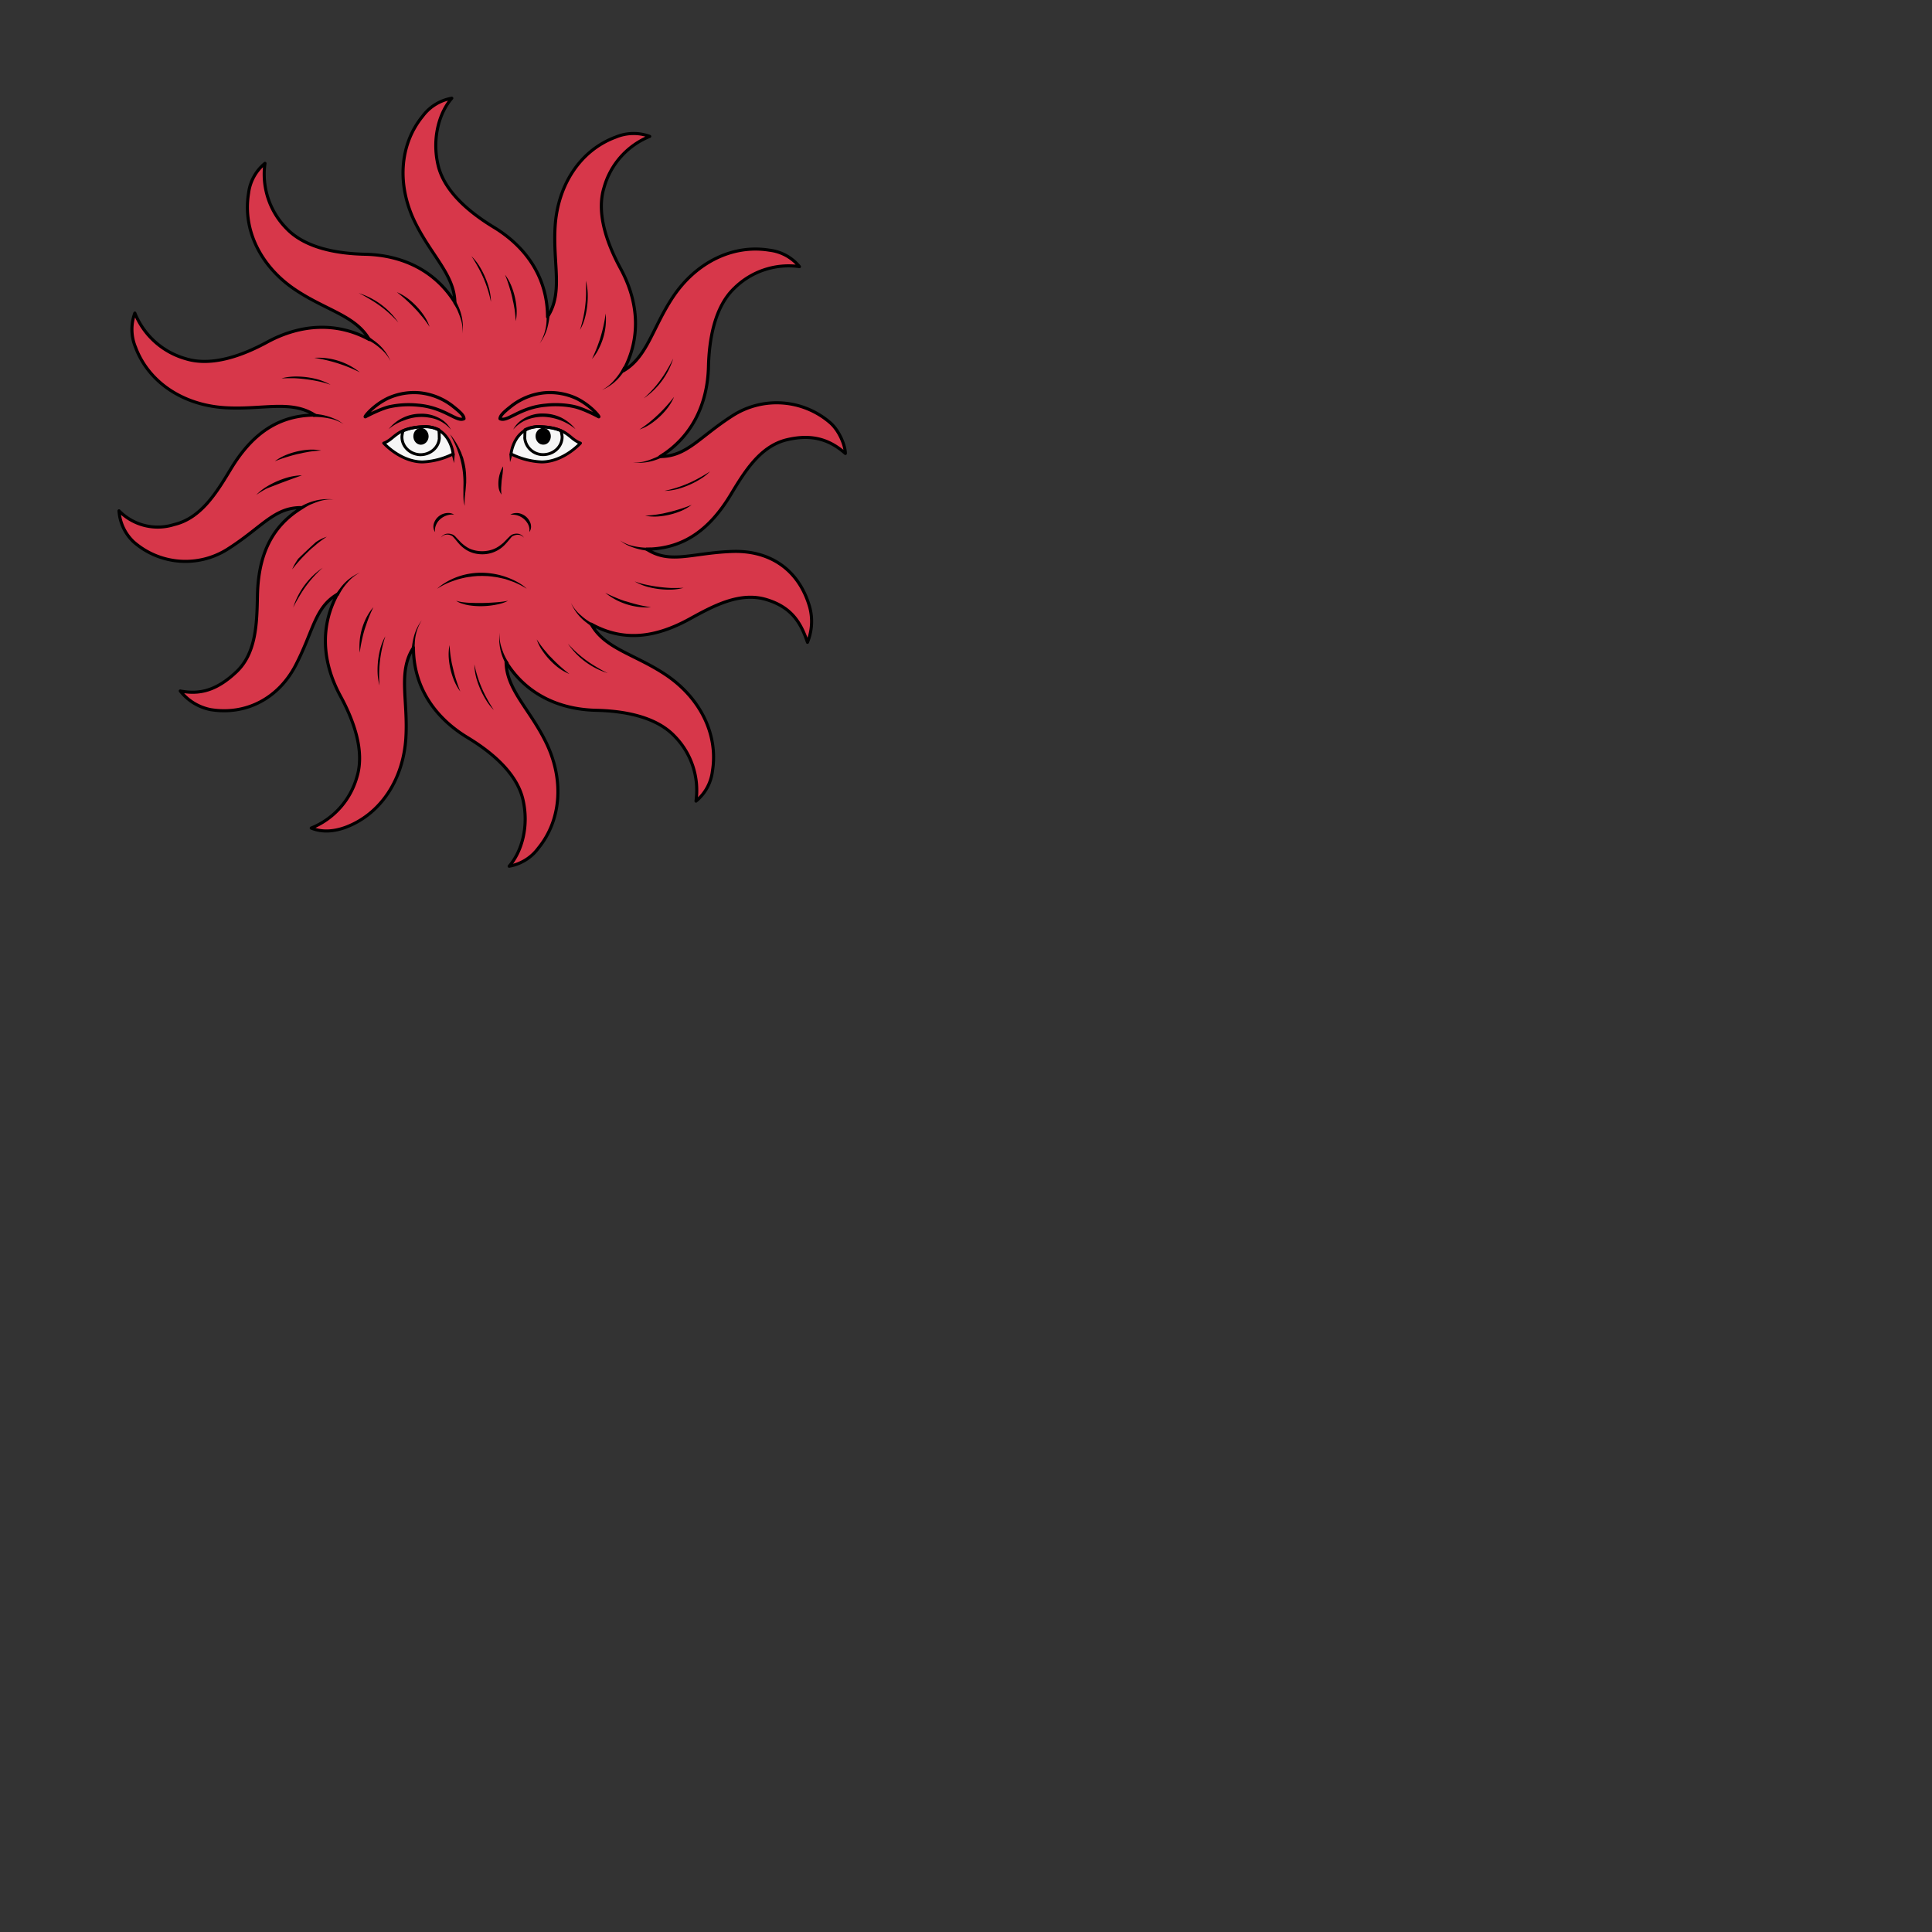 <svg xmlns="http://www.w3.org/2000/svg" fill="#d7374a" stroke="#000" viewBox="50 50 200 200">
  <rect x="50" y="50" width="200" height="200" fill="#333333" stroke="none"/>
  <g id="sunInSplendour2" stroke-width=".3">
    <path stroke-width=".32" stroke-linejoin="round" d="M125.69 107.09c-4.17.17-6.3 1.33-8.75-.24 3.9-.04 6.57-2.12 8.68-5.6 1.43-2.37 3.05-5.07 5.85-5.73 2.76-.65 4.54.1 6.04 1.42 0-.76-.6-2.38-1.64-3.24a8.47 8.47 0 0 0-10.08-.64c-3.42 2.2-4.7 4.2-7.45 4.2 3.23-2 4.9-5.33 5-9.31.07-2.76.61-6.18 2.71-8.15a8 8 0 0 1 6.71-2.2 4.73 4.73 0 0 0-3.11-1.7c-3.83-.63-7.63 1.3-9.99 4.85-2.13 3.2-2.66 6.22-5.15 7.65 1.84-3.34 1.64-7.1-.27-10.6-1.32-2.44-2.57-5.67-1.7-8.42a8.04 8.04 0 0 1 4.72-5.26 4.82 4.82 0 0 0-3.54.08c-3.64 1.35-5.96 4.92-6.25 9.17-.26 3.95.86 6.9-.79 9.43-.01-3.95-2.09-7.18-5.6-9.3-2.36-1.44-5.07-3.6-5.73-6.4-.65-2.77.11-5.42 1.42-6.93a4.76 4.76 0 0 0-3.02 1.86c-2.45 3-2.66 7.26-.74 11.08 1.7 3.41 4.03 5.37 4.08 8.2-2-3.22-5.33-4.9-9.3-4.99-2.77-.06-6.19-.6-8.16-2.7a8 8 0 0 1-2.2-6.71 4.73 4.73 0 0 0-1.7 3.1c-.63 3.84 1.3 7.63 4.86 10 3.19 2.13 6.21 2.66 7.64 5.14-3.34-1.83-7.1-1.63-10.6.28-2.43 1.32-5.67 2.56-8.42 1.7a8.04 8.04 0 0 1-5.25-4.72 4.82 4.82 0 0 0 .07 3.54c1.36 3.64 4.92 5.96 9.18 6.25 3.92.26 6.86-.85 9.38.77-3.93.02-6.6 2.1-8.71 5.6-1.43 2.36-3.05 5.07-5.85 5.73a5.61 5.61 0 0 1-5.71-1.42 4.84 4.84 0 0 0 1.53 3.23 8.14 8.14 0 0 0 9.86.64c3.46-2.22 4.72-4.27 7.56-4.2-3.29 2-4.54 5.1-4.62 9.14-.06 2.76-.1 5.92-2.2 7.88-2.07 1.95-3.82 2.34-5.79 1.96a5.3 5.3 0 0 0 3.14 1.93c3.67.6 7.03-1.17 8.81-4.6 1.86-3.59 1.97-5.96 4.31-7.34-1.8 3.33-1.58 7.04.32 10.53 1.32 2.43 2.56 5.66 1.7 8.41a8.04 8.04 0 0 1-4.72 5.26c1.06.44 2.27.39 3.54-.07 3.64-1.36 5.96-4.92 6.25-9.18.26-3.95-.86-6.9.79-9.43 0 3.95 2.09 7.19 5.6 9.31 2.36 1.43 5.07 3.6 5.73 6.4.65 2.76-.11 5.41-1.42 6.92a4.76 4.76 0 0 0 3.01-1.86c2.46-3 2.66-7.26.75-11.07-1.7-3.41-4.04-5.37-4.08-8.21 2 3.22 5.32 4.9 9.3 5 2.77.06 6.19.6 8.16 2.7a8 8 0 0 1 2.2 6.7 4.73 4.73 0 0 0 1.7-3.1c.63-3.83-1.3-7.63-4.86-10-3.22-2.14-6.27-2.66-7.69-5.22 3.36 1.86 6.67 1.4 10.2-.54 2.42-1.33 5.18-2.84 7.94-2 2.72.82 3.6 2.53 4.25 4.42a5.69 5.69 0 0 0 .22-3.68c-1.16-3.97-4.26-5.89-8.12-5.72z"/>
    <g stroke="none" fill="#000">
      <path d="M102.28 78.44c.25.33.46.7.63 1.1a7.66 7.66 0 0 1 .57 2.45c.02.41 0 .84-.09 1.25a15.07 15.07 0 0 0-.12-1.23l-.11-.6-.07-.3-.06-.3c-.09-.4-.21-.8-.33-1.19a13.53 13.53 0 0 0-.42-1.18zm-3.48-1.92a5.28 5.28 0 0 1 .82 1.02 8.93 8.93 0 0 1 1.03 2.4c.1.43.17.86.17 1.3a12.36 12.36 0 0 0-1.34-3.6c-.21-.38-.43-.76-.68-1.12zm-1.15 45.06a5.1 5.1 0 0 1-.63-1.1 7.66 7.66 0 0 1-.57-2.45c-.02-.41 0-.84.09-1.25.02.42.06.82.12 1.23l.1.6.07.3.07.3a15.95 15.95 0 0 0 .75 2.37zm3.47 1.92a5.28 5.28 0 0 1-.8-1.02 8.93 8.93 0 0 1-1.04-2.4c-.1-.43-.17-.86-.17-1.3a12.36 12.36 0 0 0 1.34 3.61c.21.39.43.75.67 1.11zm11.58-41.05a6.62 6.62 0 0 1-.72 3.66 4.47 4.47 0 0 1-.7 1.05 14.83 14.83 0 0 0 .71-1.72l.1-.28.09-.3a15.73 15.73 0 0 0 .52-2.41zm-2.06-3.39c.12.42.18.86.2 1.29a8.69 8.69 0 0 1-.3 2.6 5.24 5.24 0 0 1-.5 1.2 13.06 13.06 0 0 0 .63-3.8c0-.43 0-.86-.03-1.29zm-23.4 38.51a6.62 6.62 0 0 1 .7-3.66c.2-.37.43-.74.71-1.05a14.83 14.83 0 0 0-.71 1.72l-.1.29-.1.3a15.73 15.73 0 0 0-.5 2.4zm2.05 3.39a5.7 5.7 0 0 1-.2-1.29 8.69 8.69 0 0 1 .3-2.6c.12-.41.28-.82.5-1.2a13.06 13.06 0 0 0-.6 5.09zm32.3-18.69c-.34.25-.7.46-1.1.63a7.66 7.66 0 0 1-2.45.57c-.42.02-.84 0-1.25-.09.42-.02.82-.06 1.23-.12l.6-.1.3-.07.3-.07c.4-.09.8-.21 1.19-.33a13.53 13.53 0 0 0 1.17-.42zm1.92-3.47a5.28 5.28 0 0 1-1.02.8 8.93 8.93 0 0 1-2.4 1.04c-.43.1-.86.17-1.3.17a12.36 12.36 0 0 0 3.6-1.34c.38-.21.76-.43 1.12-.67zm-45.06-1.05c.33-.25.7-.46 1.1-.63a7.66 7.66 0 0 1 2.45-.57c.41-.02.84 0 1.25.09-.42.02-.82.06-1.23.12l-.6.11-.3.07-.3.06c-.4.09-.8.21-1.19.33a13.53 13.53 0 0 0-1.18.42zm-1.92 3.48a5.28 5.28 0 0 1 1.02-.82 8.93 8.93 0 0 1 2.4-1.03c.43-.1.86-.17 1.3-.17a87.36 71.06 0 0 0-3.61 1.35c-.39.2-.75.42-1.11.67zm43.25-10.15a5.38 5.38 0 0 1-.63 1.1 7.57 7.57 0 0 1-1.82 1.72 4.73 4.73 0 0 1-1.13.56c.35-.23.68-.47 1-.72l.47-.4a3.96 3.96 0 0 0 .23-.21l.22-.2a16.2 16.2 0 0 0 1.66-1.85zm-.09-3.96a7.79 7.79 0 0 1-3.05 4.12 11.91 11.91 0 0 0 2.43-2.98c.23-.38.42-.75.62-1.14zm-39.44 21.82c.15-.39.38-.75.62-1.1a82.57 66.27 0 0 1 1.83-1.72 4.73 4.73 0 0 1 1.13-.56c-.35.23-.68.47-1 .73l-.47.4a3.96 3.96 0 0 0-.23.2l-.22.21a16.2 16.2 0 0 0-1.66 1.84zm.1 3.96a7.79 7.79 0 0 1 3.05-4.12 11.91 11.91 0 0 0-2.43 2.98 12.76 12.76 0 0 0-.62 1.14zm28.59 6.87a5.38 5.38 0 0 1-1.1-.62 7.57 7.57 0 0 1-1.72-1.83 4.73 4.73 0 0 1-.56-1.13c.23.35.47.68.72 1l.4.47a3.96 3.96 0 0 0 .2.23l.22.22a16.2 16.2 0 0 0 1.84 1.66zm3.97-.09a7.79 7.79 0 0 1-4.12-3.05 11.91 11.91 0 0 0 2.98 2.43c.38.23.75.44 1.14.62zM91.09 80.25c.39.15.75.38 1.1.63a7.57 7.57 0 0 1 1.72 1.82 4.73 4.73 0 0 1 .56 1.13c-.23-.35-.47-.68-.73-1l-.4-.47a3.96 3.96 0 0 0-.2-.23l-.21-.22a16.2 16.2 0 0 0-1.84-1.66zm-3.97.09a7.79 7.79 0 0 1 4.12 3.05 11.91 11.91 0 0 0-2.98-2.43c-.37-.23-.74-.44-1.14-.62zm-4.55 6.7a6.86 6.86 0 0 1 4.68 1.5 16.97 16.97 0 0 0-1.69-.73l-.29-.1-.3-.1a15.84 15.84 0 0 0-2.4-.56zm-3.42 2.13c.41-.12.85-.17 1.28-.19a8.69 8.69 0 0 1 2.59.33c.42.14.82.3 1.2.52a9.96 9.96 0 0 0-1.24-.35 15.98 15.98 0 0 0-2.55-.33c-.41 0-.84 0-1.28.02zm38.2 23.7a6.86 6.86 0 0 1-4.69-1.5 16.97 16.97 0 0 0 1.7.74l.28.1.3.08a15.84 15.84 0 0 0 2.41.57zm3.42-2.02a5.69 5.69 0 0 1-1.29.19 8.69 8.69 0 0 1-2.58-.33 5.8 5.8 0 0 1-1.2-.52c.4.14.82.27 1.24.35a15.98 15.98 0 0 0 2.54.33c.43 0 .86 0 1.3-.02zM97.21 81.23a5.61 5.61 0 0 1 .6 1.6 5.47 5.47 0 0 1 .08 1.69 4.22 4.22 0 0 0-.24-1.64c-.09-.27-.2-.52-.3-.77a5.72 5.72 0 0 0-.42-.72l.28-.16zm5.18 37.56a5.61 5.61 0 0 1-.6-1.6 5.47 5.47 0 0 1-.08-1.69 4.22 4.22 0 0 0 .24 1.64 5.72 5.72 0 0 0 .72 1.49l-.28.16zm4.52-36.44a7.32 7.32 0 0 1-.28 1.7 4.93 4.93 0 0 1-.76 1.5 4.75 4.75 0 0 0 .71-2.37c.02-.28.02-.56.01-.82l.32-.01zm-14.3 35.06a7.32 7.32 0 0 1 .29-1.7 4.93 4.93 0 0 1 .76-1.5 4.75 4.75 0 0 0-.72 2.37c-.02.28-.02.55-.01.82h-.32zm26.2-20.21a5.61 5.61 0 0 1-1.61.6 5.47 5.47 0 0 1-1.69.08 4.22 4.22 0 0 0 1.64-.24c.27-.09.52-.2.77-.3a5.72 5.72 0 0 0 .72-.42l.16.28zm-37.57 5.18a5.61 5.61 0 0 1 1.6-.6 5.47 5.47 0 0 1 1.69-.08 4.22 4.22 0 0 0-1.64.24c-.27.09-.52.2-.77.3a5.72 5.72 0 0 0-.72.42l-.16-.28zm33.58-14.27c-.15.26-.33.48-.5.7a4.95 4.95 0 0 1-2 1.56 4.22 4.22 0 0 0 1.29-1.05 5.83 5.83 0 0 0 .92-1.36l.29.15zm-30.05 23.41c.15-.25.33-.47.5-.7a4.95 4.95 0 0 1 2-1.55 4.22 4.22 0 0 0-1.3 1.04 5.83 5.83 0 0 0-.92 1.37l-.28-.16zm26.6 3.4c-.26-.15-.48-.33-.7-.5a4.95 4.95 0 0 1-1.56-2 4.22 4.22 0 0 0 1.05 1.3 5.83 5.83 0 0 0 1.36.92l-.15.28zm-23.2-30.04c.26.15.48.33.71.5a4.95 4.95 0 0 1 1.55 2 4.22 4.22 0 0 0-1.04-1.29 5.83 5.83 0 0 0-1.37-.92l.16-.29zm-5.78 7.95c.3.01.57.06.86.1a6.47 6.47 0 0 1 1.62.53c.25.12.48.29.71.46a4.01 4.01 0 0 0-1.54-.61 6.93 6.93 0 0 0-.81-.12 6.77 6.77 0 0 0-.82-.03l-.02-.33zm34.98 14.2c-.3 0-.57-.05-.86-.1a6.47 6.47 0 0 1-1.61-.52 4.17 4.17 0 0 1-.72-.47 4.01 4.01 0 0 0 1.54.62 6.92 6.92 0 0 0 1.63.14l.02.33zm-20.15 5.16c.44.14.88.18 1.33.21l.67.02h.68c.46 0 .9-.03 1.35-.06.45-.03.89-.08 1.34-.17-.4.22-.86.34-1.31.42a8.2 8.2 0 0 1-2.75.05l-.34-.07-.33-.1a2 2 0 0 1-.64-.3zm7.57-7.11c.05-.28 0-.53-.1-.76a1.85 1.85 0 0 0-1.08-.95c-.24-.08-.5-.1-.78-.1.24-.14.55-.19.84-.15a1.6 1.6 0 0 1 1.27 1.12c.03.14.05.3.02.44a.88.88 0 0 1-.17.4zm-.26 5.87a6.9 6.9 0 0 0-1.08-.58c-.2-.1-.38-.16-.58-.23l-.28-.1-.3-.1c-.4-.09-.8-.19-1.19-.23-.2-.04-.4-.05-.6-.07l-.6-.02c-.2.01-.41 0-.61.02s-.4.03-.6.07c-.41.04-.81.14-1.2.24l-.3.09-.28.1a7.42 7.42 0 0 0-1.66.81c.3-.29.65-.52 1.01-.73a7.14 7.14 0 0 1 3.62-.93 7.84 7.84 0 0 1 3.62.93c.39.21.74.44 1.03.73z"/>
      <polygon points="103.06 97.01 102.8 97.84 102.73 96.98"/>
      <polygon points="97.08 96.98 97 97.94 96.75 97.01"/>
    </g>
    <g>
      <g stroke="none" fill="#000">
        <path d="M95.66 105.67c.04-.1.1-.19.2-.25a.75.75 0 0 1 .3-.15c.21-.05.44-.03.65.05l.08.03.08.05.13.1.22.24.43.45c.3.27.62.51 1 .66a3.29 3.29 0 0 0 2.35-.01c.38-.15.7-.39 1.02-.66l.43-.44.24-.24.13-.1.07-.05.08-.03c.21-.08.44-.1.66-.05.11.04.21.08.3.15.09.06.15.15.2.25a.71.71 0 0 0-.5-.3c-.2-.03-.4.01-.6.1l-.06.02-.05.04-.1.1-.2.24a8.8 8.8 0 0 1-.42.48 3.2 3.2 0 0 1-2.36 1.03c-.44 0-.9-.08-1.3-.26-.4-.17-.77-.45-1.07-.77a9.02 9.02 0 0 1-.42-.5l-.2-.23-.1-.1c-.02-.02-.03-.04-.05-.04l-.06-.03a.97.97 0 0 0-.59-.1.73.73 0 0 0-.5.32zm-.62-.6a.85.85 0 0 1-.16-.39c-.03-.14-.01-.3.02-.44a1.55 1.55 0 0 1 1.27-1.12c.3-.05.6 0 .84.15a1.93 1.93 0 0 0-1.42.46 1.64 1.64 0 0 0-.44.59c-.1.23-.16.48-.1.76zm1.57-10.1c.4.51.76 1.06 1.03 1.66l.1.22.08.23c.06.15.13.3.16.46l.12.47.09.49.05.48.02.5v.48l-.04.48c-.04.65-.18 1.28-.1 1.92-.12-.3-.14-.64-.15-.96v-.97a9.48 9.48 0 0 0-.57-3.71c-.2-.6-.5-1.16-.79-1.74zm5.47 3.3c0 .26-.03.51-.05.76l-.1.72-.05.72a5.61 5.61 0 0 0 .03.73 1.7 1.7 0 0 1-.29-.71 3.48 3.48 0 0 1 .46-2.21z"/>
      </g>
      <g>
        <path fill="none" stroke-width=".33" stroke-linejoin="round" d="M87.83 93.14c-.2.1.74-1.14 2.3-1.9a6.53 6.53 0 0 1 3.37-.57 6.66 6.66 0 0 1 3.25 1.28c.89.7 1.26 1.04 1.28 1.39-.75.4-2-1.18-4.8-1.4a9.49 9.49 0 0 0-2.98.18c-.69.17-1.74.66-2.42 1.02z"/>
      </g>
      <path fill="#F6F6F6" stroke-linejoin="round" d="M96.91 97c0 .02-.24-2.7-2.78-2.84-2.27.04-2.9.66-3.58 1.21-.51.42-.83.5-.83.5s1.71 1.93 4.01 1.95a7.82 7.82 0 0 0 3.18-.83z"/>
      <path fill="none" stroke-linejoin="round" d="M95.47 95.32c0-.13 0-.4-.02-.6l-.01-.23a3.1 3.1 0 0 0-1.31-.31 5.98 5.98 0 0 0-2.41.42c-.06.22-.1.42-.11.59-.03 1 .8 1.83 1.87 1.88 1.07.02 1.96-.76 2-1.75z"/>
      <g stroke="none" fill="#000">
        <path d="M92.79 95.14c-.01.48.32.88.76.9.44 0 .8-.37.82-.84.01-.47-.33-.88-.76-.9-.45-.01-.81.36-.82.84z"/>
        <path d="M90.23 94.43a4.21 4.21 0 0 1 3.27-1.6 3.8 3.8 0 0 1 1.85.39 2.9 2.9 0 0 1 1.34 1.27 3.6 3.6 0 0 0-2.29-1.26 4.67 4.67 0 0 0-1.76.04c-.28.06-.57.15-.84.26a4.95 4.95 0 0 0-1.57.9z"/>
      </g>
      <g>
        <path fill="none" stroke-width=".33" stroke-linejoin="round" d="M111.97 93.14c.19.1-.75-1.14-2.3-1.9a6.53 6.53 0 0 0-3.38-.57 6.66 6.66 0 0 0-3.24 1.28c-.9.7-1.26 1.04-1.29 1.39.76.4 2.02-1.18 4.8-1.4.9-.1 2.08-.05 3 .18.68.17 1.73.65 2.41 1.02z"/>
      </g>
      <path fill="#F6F6F6" stroke-linejoin="round" d="M102.9 97c0 .02.24-2.7 2.78-2.84 2.26.04 2.9.66 3.57 1.21.52.42.84.5.84.5s-1.72 1.93-4.01 1.95a7.82 7.82 0 0 1-3.18-.83z"/>
      <path fill="none" stroke-linejoin="round" d="M104.33 95.3c0-.12 0-.39.02-.6v-.22c.35-.17.78-.3 1.32-.32 1.15.03 1.88.2 2.4.43.06.22.1.42.12.59.03 1-.8 1.83-1.87 1.88a1.9 1.9 0 0 1-2-1.75z"/>
      <g stroke="none" fill="#000">
        <path d="M106.2 94.3c-.44.02-.79.43-.76.9s.38.85.82.83c.44 0 .77-.41.76-.89s-.38-.85-.82-.83z"/>
        <path d="M109.57 94.42a5.53 5.53 0 0 0-3.27-1.27 4.67 4.67 0 0 0-1.73.29 3.6 3.6 0 0 0-1.44 1.03c.27-.55.77-.99 1.34-1.27a3.64 3.64 0 0 1 1.85-.39 4.3 4.3 0 0 1 1.82.44c.55.29 1.05.68 1.43 1.17z"/>
      </g>
    </g>
  </g>
</svg>
